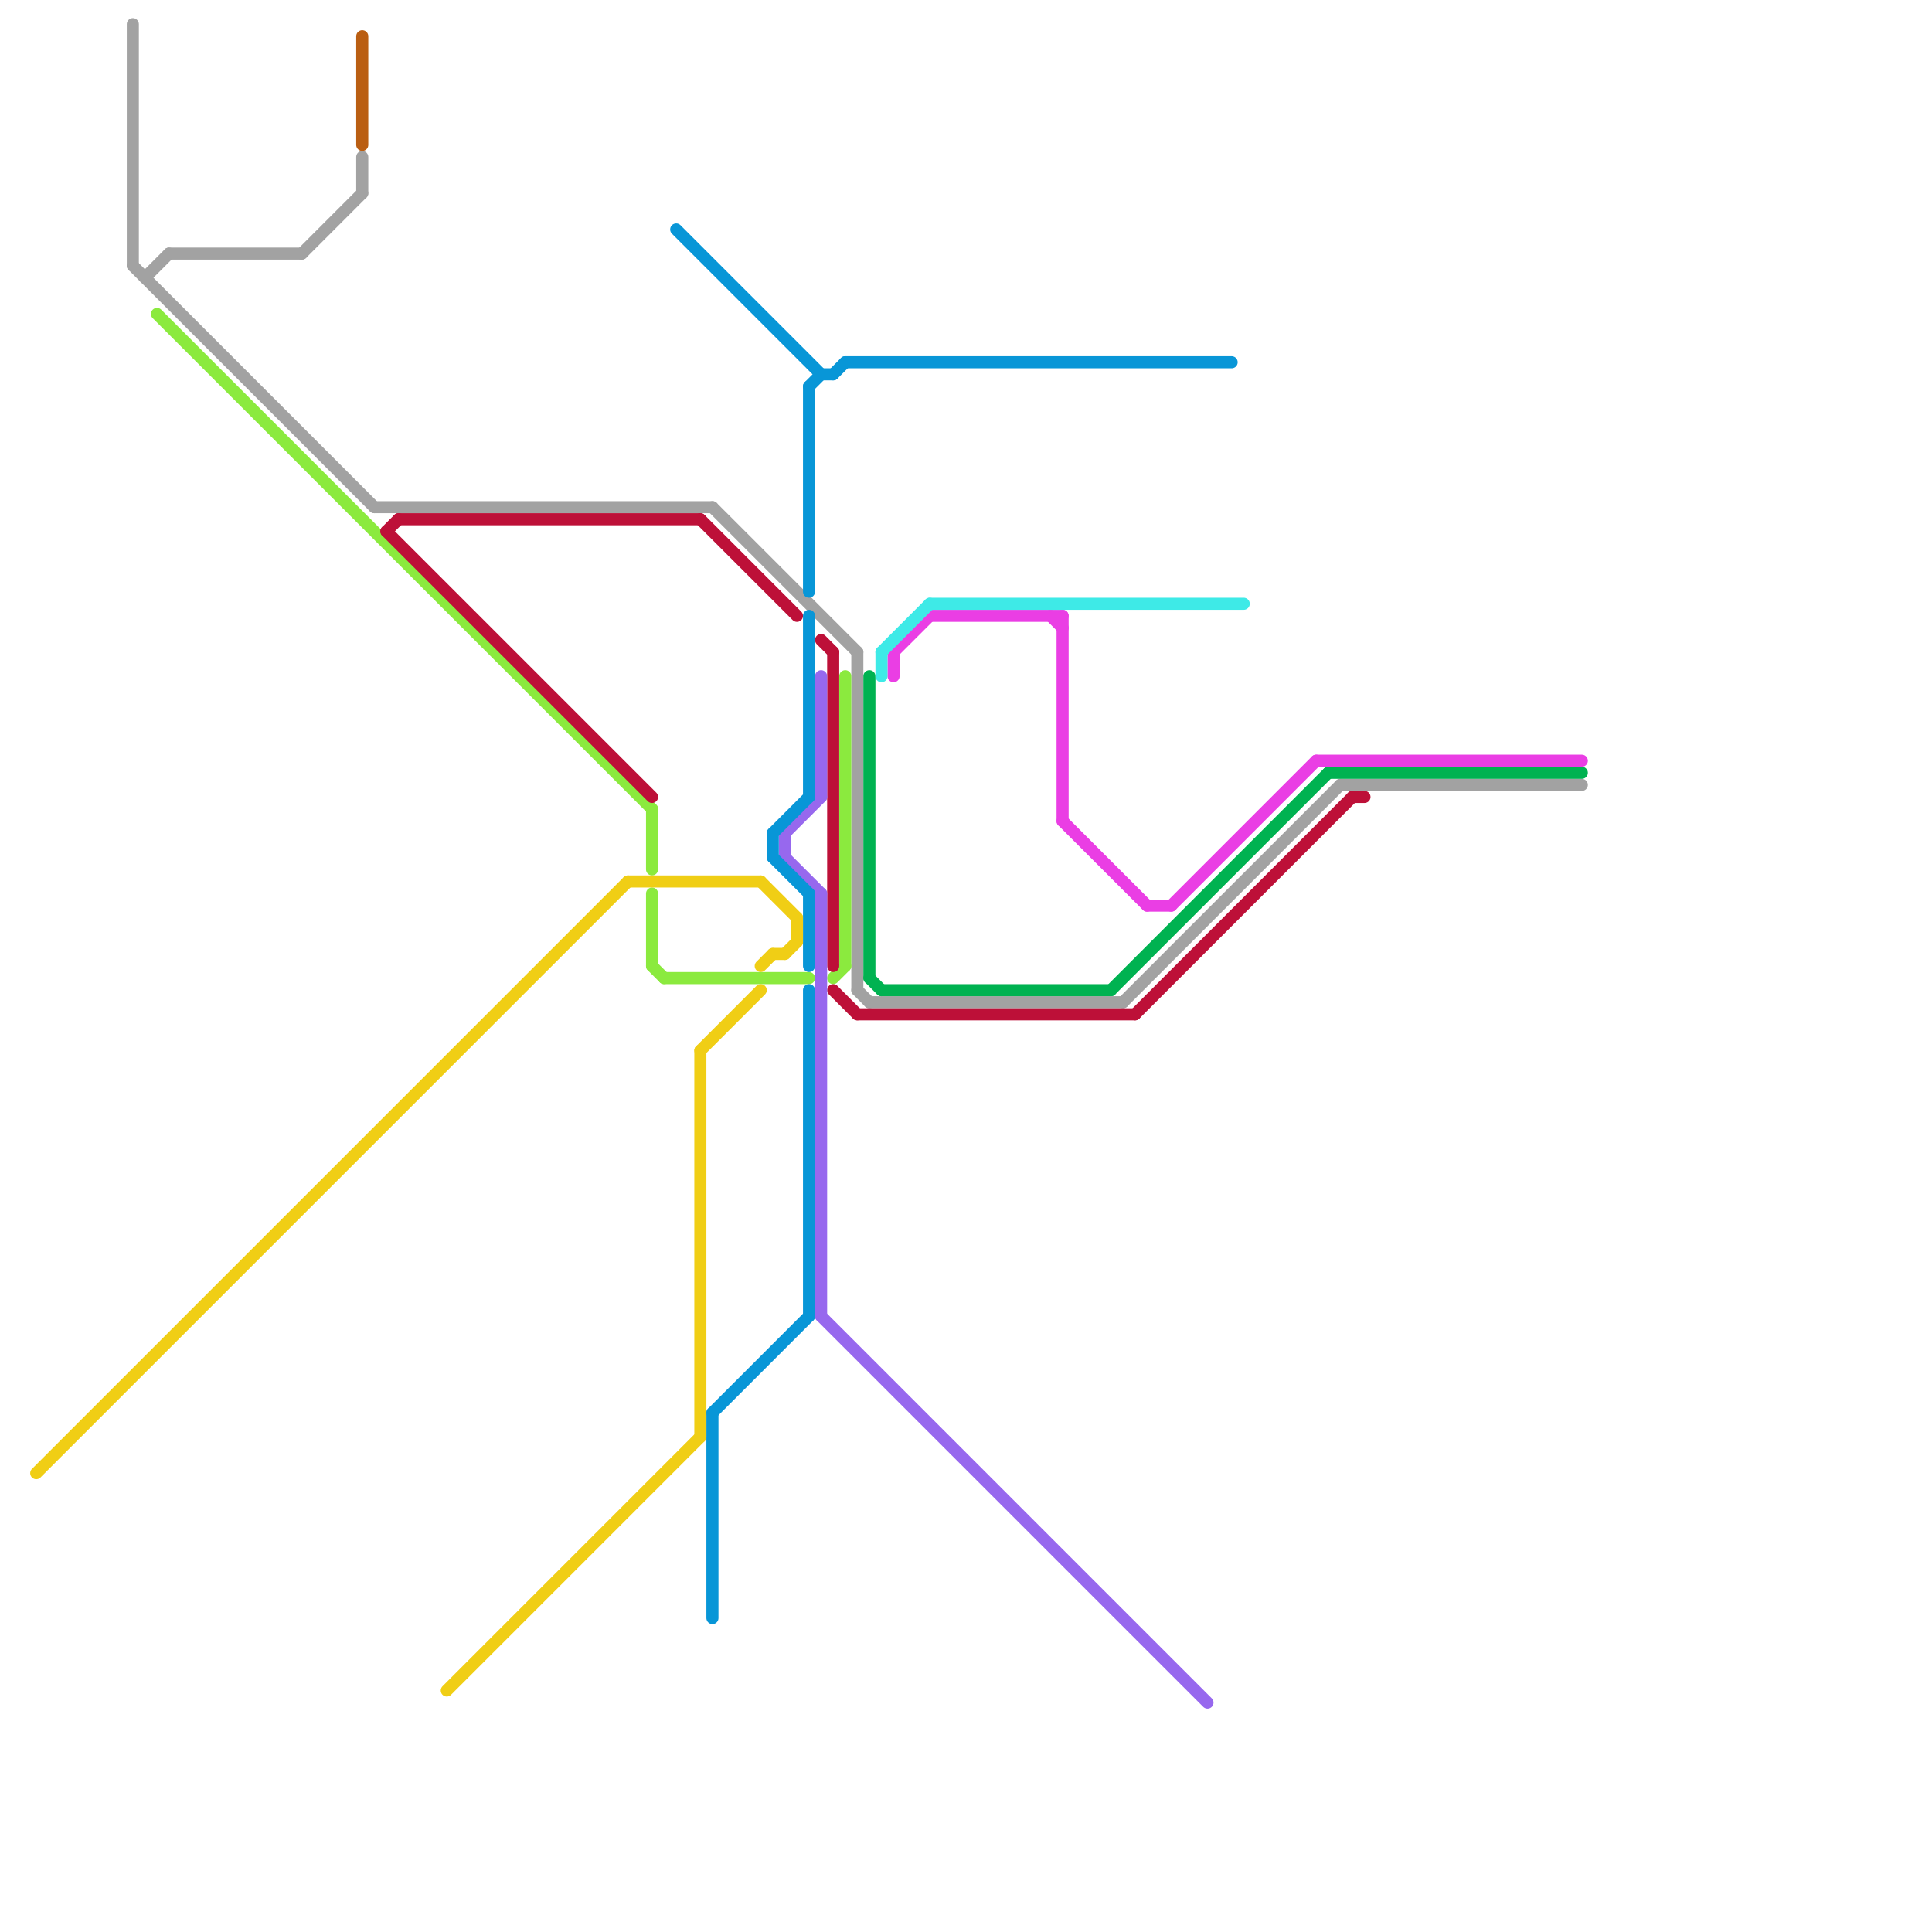 
<svg version="1.1" xmlns="http://www.w3.org/2000/svg" viewBox="0 0 160 160">
<style>text { font: 1px Helvetica; font-weight: 600; white-space: pre; dominant-baseline: central; } line { stroke-width: 1; fill: none; stroke-linecap: round; stroke-linejoin: round; } .c0 { stroke: #a2a2a2 } .c1 { stroke: #8bea3e } .c2 { stroke: #bd1038 } .c3 { stroke: #00b251 } .c4 { stroke: #9768ee } .c5 { stroke: #0896d7 } .c6 { stroke: #f0ce15 } .c7 { stroke: #ea3ee4 } .c8 { stroke: #3eeae7 } .c9 { stroke: #ba5e12 } .w1 { stroke-width: 1; }</style><style>.lxco { stroke: #000; stroke-width: 0.525; fill: #fff; stroke-linecap: square; } .lxci { stroke: #fff; stroke-width: 0.25; fill: #fff; stroke-linecap: square; } </style><defs><g id="l"><circle r="0.45" fill="#fff" stroke="#000" stroke-width="0.2"/></g></defs><line class="c0 " x1="12" y1="23" x2="14" y2="21"/><line class="c0 " x1="59" y1="42" x2="71" y2="54"/><line class="c0 " x1="71" y1="82" x2="72" y2="83"/><line class="c0 " x1="11" y1="2" x2="11" y2="22"/><line class="c0 " x1="31" y1="42" x2="59" y2="42"/><line class="c0 " x1="111" y1="65" x2="131" y2="65"/><line class="c0 " x1="30" y1="13" x2="30" y2="16"/><line class="c0 " x1="71" y1="54" x2="71" y2="82"/><line class="c0 " x1="25" y1="21" x2="30" y2="16"/><line class="c0 " x1="93" y1="83" x2="111" y2="65"/><line class="c0 " x1="14" y1="21" x2="25" y2="21"/><line class="c0 " x1="11" y1="22" x2="31" y2="42"/><line class="c0 " x1="72" y1="83" x2="93" y2="83"/><line class="c1 " x1="70" y1="56" x2="70" y2="80"/><line class="c1 " x1="69" y1="81" x2="70" y2="80"/><line class="c1 " x1="54" y1="74" x2="54" y2="80"/><line class="c1 " x1="54" y1="67" x2="54" y2="72"/><line class="c1 " x1="55" y1="81" x2="67" y2="81"/><line class="c1 " x1="13" y1="26" x2="54" y2="67"/><line class="c1 " x1="54" y1="80" x2="55" y2="81"/><line class="c2 " x1="32" y1="44" x2="54" y2="66"/><line class="c2 " x1="32" y1="44" x2="33" y2="43"/><line class="c2 " x1="69" y1="82" x2="71" y2="84"/><line class="c2 " x1="58" y1="43" x2="66" y2="51"/><line class="c2 " x1="69" y1="54" x2="69" y2="80"/><line class="c2 " x1="71" y1="84" x2="94" y2="84"/><line class="c2 " x1="94" y1="84" x2="112" y2="66"/><line class="c2 " x1="68" y1="53" x2="69" y2="54"/><line class="c2 " x1="112" y1="66" x2="113" y2="66"/><line class="c2 " x1="33" y1="43" x2="58" y2="43"/><line class="c3 " x1="72" y1="56" x2="72" y2="81"/><line class="c3 " x1="73" y1="82" x2="92" y2="82"/><line class="c3 " x1="92" y1="82" x2="110" y2="64"/><line class="c3 " x1="110" y1="64" x2="131" y2="64"/><line class="c3 " x1="72" y1="81" x2="73" y2="82"/><line class="c4 " x1="68" y1="74" x2="68" y2="109"/><line class="c4 " x1="65" y1="69" x2="68" y2="66"/><line class="c4 " x1="65" y1="71" x2="68" y2="74"/><line class="c4 " x1="65" y1="69" x2="65" y2="71"/><line class="c4 " x1="68" y1="56" x2="68" y2="66"/><line class="c4 " x1="68" y1="109" x2="100" y2="141"/><line class="c5 " x1="64" y1="69" x2="64" y2="71"/><line class="c5 " x1="69" y1="31" x2="70" y2="30"/><line class="c5 " x1="67" y1="74" x2="67" y2="80"/><line class="c5 " x1="67" y1="51" x2="67" y2="66"/><line class="c5 " x1="56" y1="19" x2="68" y2="31"/><line class="c5 " x1="68" y1="31" x2="69" y2="31"/><line class="c5 " x1="67" y1="32" x2="68" y2="31"/><line class="c5 " x1="70" y1="30" x2="102" y2="30"/><line class="c5 " x1="67" y1="32" x2="67" y2="49"/><line class="c5 " x1="59" y1="117" x2="67" y2="109"/><line class="c5 " x1="67" y1="82" x2="67" y2="109"/><line class="c5 " x1="59" y1="117" x2="59" y2="134"/><line class="c5 " x1="64" y1="69" x2="67" y2="66"/><line class="c5 " x1="64" y1="71" x2="67" y2="74"/><line class="c6 " x1="65" y1="79" x2="66" y2="78"/><line class="c6 " x1="58" y1="87" x2="58" y2="119"/><line class="c6 " x1="63" y1="73" x2="66" y2="76"/><line class="c6 " x1="37" y1="140" x2="58" y2="119"/><line class="c6 " x1="58" y1="87" x2="63" y2="82"/><line class="c6 " x1="63" y1="80" x2="64" y2="79"/><line class="c6 " x1="3" y1="122" x2="52" y2="73"/><line class="c6 " x1="64" y1="79" x2="65" y2="79"/><line class="c6 " x1="66" y1="76" x2="66" y2="78"/><line class="c6 " x1="52" y1="73" x2="63" y2="73"/><line class="c7 " x1="88" y1="51" x2="88" y2="68"/><line class="c7 " x1="77" y1="51" x2="88" y2="51"/><line class="c7 " x1="88" y1="68" x2="95" y2="75"/><line class="c7 " x1="87" y1="51" x2="88" y2="52"/><line class="c7 " x1="109" y1="63" x2="131" y2="63"/><line class="c7 " x1="74" y1="54" x2="77" y2="51"/><line class="c7 " x1="97" y1="75" x2="109" y2="63"/><line class="c7 " x1="74" y1="54" x2="74" y2="56"/><line class="c7 " x1="95" y1="75" x2="97" y2="75"/><line class="c8 " x1="77" y1="50" x2="103" y2="50"/><line class="c8 " x1="73" y1="54" x2="73" y2="56"/><line class="c8 " x1="73" y1="54" x2="77" y2="50"/><line class="c9 " x1="30" y1="3" x2="30" y2="12"/>
</svg>
